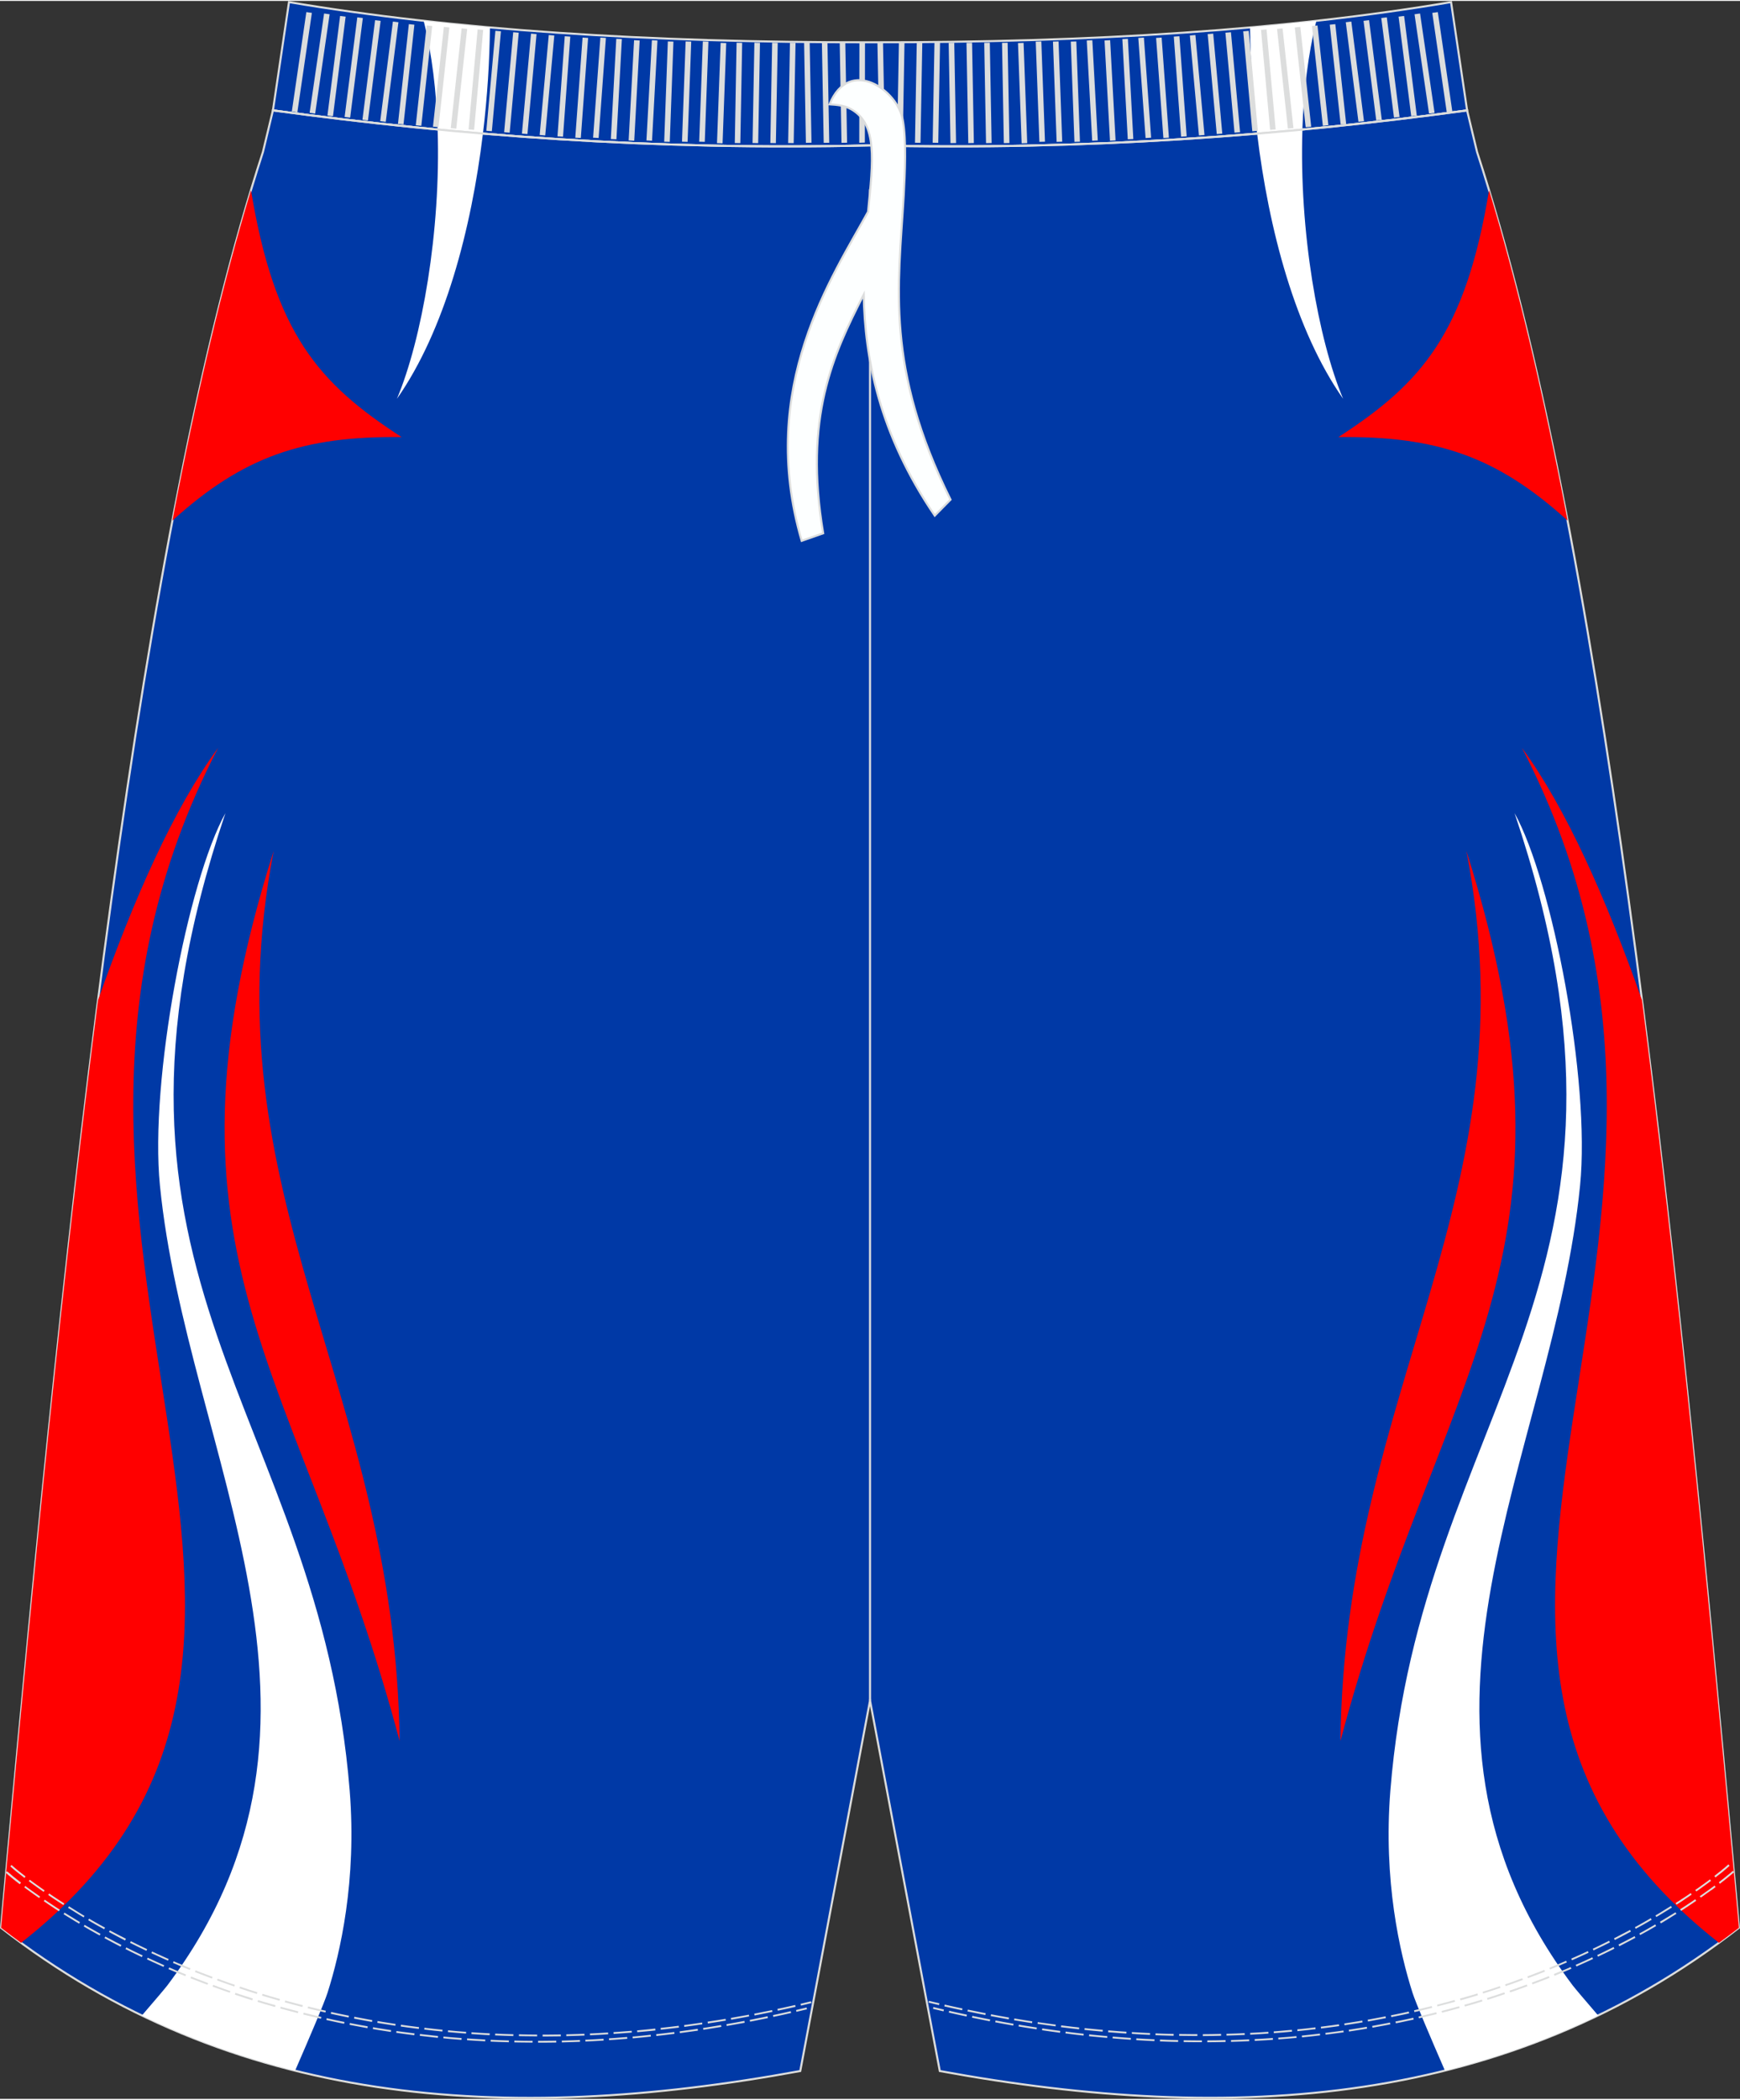 <?xml version="1.0" encoding="utf-8"?>
<!-- Generator: Adobe Illustrator 24.0.1, SVG Export Plug-In . SVG Version: 6.00 Build 0)  -->
<svg version="1.1" id="图层_1" xmlns="http://www.w3.org/2000/svg" xmlns:xlink="http://www.w3.org/1999/xlink" x="0px" y="0px"
	 width="380px" height="458.24px" viewBox="0 0 339.15 408.62" enable-background="new 0 0 339.15 408.62" xml:space="preserve">
<rect x="0" y="0" width="339.15" height="408.62" fill="#333333" stroke="none"/>
<g>
	<path fill="#0039A6" stroke="#DCDDDD" stroke-width="0.4" stroke-miterlimit="22.926" d="M169.58,28.14
		c42.31,0.99,80.41-1.93,116.38-6.82l-3.13-21.09c-31.76,5.38-69.7,7.9-113.25,7.83C126.03,8.13,88.09,5.61,56.33,0.23L53.2,21.32
		C89.17,26.21,127.27,29.13,169.58,28.14z"/>
	<g>
		<path fill="#FFFFFF" d="M82.58,3.88c1.63,6.52,2.48,13.76,2.72,21.18c2.93,0.28,5.87,0.54,8.83,0.79
			c0.87-7.2,1.3-14.24,1.37-20.68C91.11,4.78,86.8,4.35,82.58,3.88z"/>
		<path fill="#FFFFFF" d="M256.58,3.88c-1.63,6.52-2.48,13.76-2.73,21.18c-2.93,0.28-5.87,0.54-8.83,0.79
			c-0.87-7.2-1.3-14.24-1.37-20.68C248.05,4.78,252.36,4.35,256.58,3.88z"/>
	</g>
	<path fill="#0039A6" stroke="#DCDDDD" stroke-width="0.4" stroke-miterlimit="22.926" d="M169.58,28.14
		c42.31,0.99,80.41-1.93,116.38-6.82v0.02l1.78,7.42l0.15,0.62v0.01c24.15,74.1,37.89,201.84,50.22,336.78l0.83,9.11
		c-44.78,34.83-98.29,38.46-155.76,27.91l-13.6-72.15l-13.6,72.15c-57.48,10.57-110.99,6.94-155.77-27.9l0.83-9.11
		C13.38,231.23,27.11,103.49,51.26,29.39v-0.01l0.15-0.62l1.78-7.42v-0.02C89.17,26.21,127.27,29.13,169.58,28.14z"/>
	<path fill="#FFFFFF" d="M43.94,158.19C13.08,249.54,62.22,274.32,68.16,348.6c1.4,17.52-1.85,31.59-4.31,39.32
		c-0.64,2.01-3.51,8.73-6.33,15.2c-10.24-2.55-20.21-6.09-29.86-10.75c2.56-2.97,4.57-5.34,4.97-5.87
		c39.08-51.98,3.78-103.09-1.46-155.8C29.14,210.24,36.6,171.4,43.94,158.19z"/>
	<path fill="#FF0000" d="M42.5,145.5C-7.22,241.28,78.44,319.98,4.11,378.22c-1.31-0.95-2.6-1.93-3.9-2.93l0.83-9.11
		c5.48-59.98,11.24-118.52,18.07-171.57C26.11,174.8,33.88,157.28,42.5,145.5z"/>
	<path fill="#FF0000" d="M53.34,165.56c-25.29,79.87,5.45,101.29,24.55,173.36C77.08,269.85,40.32,232.87,53.34,165.56z"/>
	<path fill="#FFFFFF" d="M85.3,25.05c0.65,19.81-3.05,40.84-7.93,52.44c9.34-13.33,14.51-33.05,16.76-51.65
		C91.17,25.6,88.23,25.33,85.3,25.05z"/>
	<path fill="#FF0000" d="M33.61,101.21c13.8-12.51,25.56-16.48,44.66-16.26C62.01,74.43,53.53,64.71,48.92,36.87
		C43.27,55.52,38.21,77.18,33.61,101.21z"/>
	<path fill="#FFFFFF" d="M295.21,158.19c30.86,91.35-18.28,116.13-24.21,190.41c-1.4,17.52,1.85,31.59,4.31,39.32
		c0.64,2.01,3.51,8.72,6.33,15.2c10.24-2.55,20.21-6.09,29.86-10.75c-2.56-2.97-4.58-5.35-4.97-5.87
		c-39.08-51.98-3.78-103.09,1.45-155.8C310.02,210.24,302.56,171.4,295.21,158.19z"/>
	<path fill="#FF0000" d="M296.66,145.5c49.71,95.78-35.94,174.48,38.39,232.72c1.3-0.95,2.6-1.93,3.89-2.93l-0.83-9.11
		c-5.48-59.98-11.24-118.52-18.07-171.57C313.05,174.8,305.28,157.28,296.66,145.5z"/>
	<path fill="#FF0000" d="M285.82,165.56c25.29,79.86-5.45,101.29-24.55,173.36C262.08,269.85,298.84,232.87,285.82,165.56z"/>
	<path fill="#FFFFFF" d="M253.86,25.05c-0.65,19.81,3.05,40.84,7.93,52.44c-9.34-13.33-14.51-33.05-16.76-51.65
		C247.99,25.6,250.93,25.33,253.86,25.05z"/>
	<path fill="#FF0000" d="M305.54,101.21c-13.8-12.51-25.56-16.48-44.66-16.26c16.27-10.52,24.75-20.24,29.36-48.08
		C295.89,55.52,300.95,77.18,305.54,101.21z"/>
	
		<line fill="none" stroke="#DCDDDD" stroke-width="0.4" stroke-miterlimit="22.926" x1="169.58" y1="331.04" x2="169.58" y2="36.66"/>
	<path fill="#DCDDDD" d="M335.03,366.42l0.14-0.11l0.16-0.12l0.15-0.12l0.15-0.12l0.15-0.11l0.14-0.11l0.13-0.11l0.13-0.1l0.12-0.1
		l0.12-0.1l0.11-0.09l0.11-0.09l0.11-0.09l0.1-0.08l0.1-0.08l0.09-0.07l0.08-0.07l0.08-0.06l0.07-0.06l0.07-0.06l0.06-0.06
		l0.06-0.05l0.05-0.05l0.05-0.04l0.04-0.04l0.04-0.03l0.03-0.03l0.03-0.02l0.02-0.02l0.02-0.02l0.01-0.02h0.01l0,0l0.24,0.27v0.01
		l-0.01,0.01l-0.02,0.02l-0.02,0.02l-0.02,0.02l-0.03,0.02l-0.03,0.03l-0.04,0.03l-0.04,0.04l-0.05,0.04l-0.06,0.05l-0.06,0.05
		l-0.07,0.06l-0.07,0.06l-0.08,0.06l-0.08,0.07l-0.08,0.07l-0.09,0.07l-0.1,0.08l-0.1,0.08l-0.1,0.09l-0.11,0.09l-0.11,0.09
		l-0.12,0.1l-0.13,0.1l-0.13,0.1l-0.14,0.11l-0.14,0.11l-0.15,0.11l-0.15,0.12l-0.15,0.12l-0.16,0.13l-0.14,0.11L335.03,366.42
		L335.03,366.42L335.03,366.42z M181.93,390.73l1.17,0.28l0.88,0.21l-0.08,0.35l-0.88-0.21l-1.17-0.28L181.93,390.73L181.93,390.73
		L181.93,390.73z M185.01,391.46l0.4,0.09l1.15,0.26l1.15,0.25l0.76,0.16l-0.07,0.35l-0.77-0.16l-1.15-0.25l-1.15-0.26l-0.4-0.09
		L185.01,391.46L185.01,391.46L185.01,391.46z M189.52,392.45l0.48,0.1l1.14,0.23l1.13,0.23l0.73,0.14l-0.07,0.35l-0.73-0.14
		l-1.13-0.23l-1.14-0.23l-0.48-0.1L189.52,392.45L189.52,392.45L189.52,392.45z M194.05,393.35l0.48,0.09l1.12,0.21l1.12,0.2
		l0.78,0.14l-0.06,0.35l-0.78-0.14l-1.12-0.2l-1.12-0.21l-0.48-0.09L194.05,393.35L194.05,393.35L194.05,393.35z M198.59,394.16
		l0.4,0.07l1.1,0.18l1.1,0.17l0.9,0.14l-0.05,0.35l-0.9-0.14l-1.1-0.17l-1.11-0.18l-0.4-0.07L198.59,394.16L198.59,394.16
		L198.59,394.16z M203.15,394.89l0.23,0.03l1.09,0.16l1.08,0.15l1.08,0.15l0.03,0.01l-0.04,0.35h-0.03l-1.08-0.15l-1.09-0.15
		l-1.09-0.16l-0.23-0.04L203.15,394.89L203.15,394.89L203.15,394.89z M207.71,395.51l1.06,0.14l1.07,0.13l1.06,0.12l0.33,0.04
		l-0.04,0.35l-0.33-0.04l-1.07-0.12l-1.07-0.13l-1.06-0.14L207.71,395.51L207.71,395.51L207.71,395.51z M212.3,396.05l0.73,0.08
		l1.05,0.1l1.05,0.1l0.7,0.06l-0.03,0.35l-0.71-0.06l-1.05-0.1l-1.05-0.1l-0.73-0.07L212.3,396.05L212.3,396.05L212.3,396.05z
		 M216.89,396.48l0.32,0.03l1.03,0.08l1.03,0.08l1.03,0.07l0.12,0.01l-0.02,0.35l-0.13-0.01l-1.03-0.07l-1.03-0.08l-1.04-0.08
		l-0.32-0.03L216.89,396.48L216.89,396.48L216.89,396.48z M221.49,396.83l0.86,0.05l1.01,0.06l1.01,0.05l0.66,0.03l-0.02,0.35
		l-0.66-0.03l-1.01-0.05l-1.02-0.06l-0.85-0.05L221.49,396.83L221.49,396.83L221.49,396.83z M226.1,397.06l0.28,0.01l1,0.04
		l0.99,0.03l0.99,0.02l0.28,0.01l-0.01,0.36l-0.28-0.01l-0.99-0.02l-1-0.03l-1-0.04l-0.28-0.01L226.1,397.06L226.1,397.06
		L226.1,397.06z M230.71,397.2l0.62,0.01l0.98,0.01l0.98,0.01h0.97h0.01v0.35h-0.01h-0.97l-0.98-0.01l-0.98-0.01l-0.62-0.01V397.2
		L230.71,397.2L230.71,397.2z M235.32,397.23l0.85-0.01l0.96-0.01l0.95-0.02l0.79-0.02l0.01,0.36l-0.79,0.02l-0.96,0.02l-0.96,0.01
		l-0.85,0.01L235.32,397.23L235.32,397.23L235.32,397.23z M239.94,397.16h0.04l0.94-0.03l0.93-0.03l0.93-0.04l0.69-0.03l0.02,0.35
		l-0.7,0.03l-0.93,0.04l-0.94,0.03l-0.94,0.03h-0.04V397.16L239.94,397.16L239.94,397.16z M244.55,396.98l0.09-0.01l0.92-0.05
		l0.91-0.05l0.91-0.06l0.71-0.05l0.02,0.35l-0.71,0.05l-0.91,0.06l-0.92,0.05l-0.92,0.05l-0.09,0.01L244.55,396.98L244.55,396.98
		L244.55,396.98z M249.15,396.69h0.04l0.9-0.07l0.89-0.07l0.89-0.08l0.82-0.08l0.03,0.35l-0.82,0.07l-0.89,0.08l-0.9,0.07l-0.9,0.07
		h-0.04L249.15,396.69L249.15,396.69L249.15,396.69z M253.74,396.29l0.76-0.08l0.87-0.09l0.87-0.1l0.86-0.1l0.17-0.02l0.04,0.35
		l-0.17,0.02l-0.86,0.1l-0.87,0.1l-0.87,0.09l-0.76,0.08L253.74,396.29L253.74,396.29L253.74,396.29z M258.33,395.77l0.49-0.06
		l0.85-0.11l0.85-0.11l0.84-0.12l0.49-0.07l0.05,0.35l-0.49,0.07l-0.84,0.11l-0.85,0.11l-0.85,0.11l-0.49,0.06L258.33,395.77
		L258.33,395.77L258.33,395.77z M262.9,395.15l0.13-0.02l0.83-0.13l0.82-0.13l0.82-0.13l0.81-0.14l0.09-0.02l0.06,0.35l-0.09,0.02
		l-0.82,0.14l-0.82,0.13l-0.82,0.13l-0.83,0.13l-0.13,0.02L262.9,395.15L262.9,395.15L262.9,395.15z M267.45,394.41l0.48-0.09
		l0.8-0.15l0.8-0.15l0.79-0.15l0.61-0.12l0.07,0.35l-0.62,0.12l-0.79,0.15l-0.8,0.15l-0.8,0.15l-0.48,0.08L267.45,394.41
		L267.45,394.41L267.45,394.41z M271.99,393.55l0.7-0.14l0.78-0.16l0.77-0.16l0.77-0.17l0.46-0.1l0.08,0.35l-0.46,0.1l-0.77,0.16
		l-0.77,0.17l-0.77,0.16l-0.7,0.14L271.99,393.55L271.99,393.55L271.99,393.55z M276.5,392.58l0.02-0.01l0.75-0.17l0.75-0.18
		l0.74-0.18l0.74-0.18l0.44-0.11l0.09,0.35l-0.44,0.11l-0.74,0.18l-0.75,0.18l-0.75,0.18l-0.76,0.17l-0.02,0.01L276.5,392.58
		L276.5,392.58L276.5,392.58z M280.98,391.5l0.72-0.19l0.72-0.19l0.72-0.19l0.71-0.2l0.55-0.15l0.1,0.34l-0.55,0.15l-0.71,0.2
		l-0.72,0.19l-0.72,0.19l-0.73,0.19L280.98,391.5L280.98,391.5L280.98,391.5z M285.43,390.29l0.54-0.15l0.7-0.2l0.69-0.21l0.69-0.2
		l0.68-0.21l0.11-0.03l0.1,0.34l-0.11,0.03l-0.68,0.21l-0.69,0.21l-0.69,0.2l-0.7,0.2l-0.54,0.15L285.43,390.29L285.43,390.29
		L285.43,390.29z M289.85,388.97l0.23-0.07l0.67-0.21l0.66-0.21l0.66-0.22l0.65-0.22l0.5-0.17l0.11,0.34l-0.5,0.17l-0.66,0.22
		l-0.66,0.22l-0.67,0.22l-0.67,0.21l-0.23,0.07L289.85,388.97L289.85,388.97L289.85,388.97z M294.23,387.54l0.44-0.15l0.64-0.22
		l0.63-0.23l0.63-0.22l0.63-0.23l0.39-0.14l0.12,0.33l-0.39,0.14l-0.63,0.23l-0.63,0.23l-0.63,0.23l-0.64,0.22l-0.44,0.15
		L294.23,387.54L294.23,387.54L294.23,387.54z M298.58,385.98l0.46-0.17l0.61-0.23l0.6-0.23l0.6-0.23l0.59-0.23l0.46-0.18l0.13,0.33
		l-0.46,0.18l-0.59,0.23l-0.6,0.23l-0.6,0.23l-0.61,0.23l-0.46,0.17L298.58,385.98L298.58,385.98L298.58,385.98z M302.88,384.3
		l0.3-0.13l0.57-0.23l0.57-0.23l0.56-0.23l0.56-0.23L306,383l0.15-0.06l0.14,0.33l-0.15,0.06l-0.56,0.24l-0.56,0.24l-0.57,0.24
		l-0.57,0.23l-0.57,0.24l-0.3,0.13L302.88,384.3L302.88,384.3L302.88,384.3z M307.12,382.51l0.52-0.23l0.54-0.24l0.53-0.24
		l0.53-0.24l0.52-0.24l0.52-0.24l0.08-0.04l0.15,0.32l-0.08,0.04l-0.52,0.24l-0.52,0.24l-0.53,0.24l-0.53,0.24l-0.54,0.24
		l-0.51,0.23L307.12,382.51L307.12,382.51L307.12,382.51z M311.32,380.6l0.48-0.23l0.5-0.24l0.49-0.24l0.49-0.24l0.49-0.24
		l0.48-0.24l0.26-0.13l0.16,0.32l-0.26,0.13l-0.48,0.24l-0.49,0.24l-0.49,0.24l-0.5,0.24l-0.5,0.24l-0.48,0.23L311.32,380.6
		L311.32,380.6L311.32,380.6z M315.46,378.56l0.2-0.1l0.46-0.24l0.46-0.23l0.45-0.23l0.45-0.24l0.44-0.23l0.44-0.23l0.24-0.13
		l0.17,0.31l-0.24,0.13l-0.44,0.23l-0.44,0.24l-0.45,0.23l-0.45,0.24l-0.46,0.24l-0.46,0.24l-0.2,0.1L315.46,378.56L315.46,378.56
		L315.46,378.56z M319.53,376.4l0.11-0.06l0.42-0.23l0.41-0.23l0.41-0.23l0.4-0.23l0.4-0.23l0.4-0.23l0.39-0.23l0.15-0.09l0.18,0.31
		l-0.15,0.09l-0.39,0.23l-0.4,0.23l-0.4,0.23l-0.41,0.23l-0.41,0.23l-0.42,0.23l-0.42,0.23l-0.11,0.06L319.53,376.4L319.53,376.4
		L319.53,376.4z M323.54,374.11l0.08-0.04l0.37-0.22l0.36-0.22l0.36-0.22l0.36-0.21l0.35-0.22l0.35-0.21l0.34-0.21l0.34-0.21
		l0.12-0.07l0.19,0.3l-0.12,0.07l-0.34,0.21l-0.34,0.21l-0.35,0.22l-0.35,0.22l-0.36,0.22l-0.36,0.22l-0.37,0.22l-0.37,0.22
		l-0.08,0.05L323.54,374.11L323.54,374.11L323.54,374.11z M327.47,371.69l0.28-0.18l0.31-0.2l0.31-0.2l0.3-0.2l0.3-0.2l0.29-0.19
		l0.29-0.19l0.28-0.19l0.28-0.19l0.27-0.19l0.04-0.02l0.2,0.3l-0.04,0.02l-0.27,0.19l-0.28,0.19l-0.28,0.19l-0.29,0.19l-0.29,0.2
		l-0.3,0.2l-0.3,0.2l-0.31,0.2l-0.31,0.2l-0.28,0.18L327.47,371.69L327.47,371.69L327.47,371.69z M331.3,369.14l0.14-0.09l0.25-0.17
		l0.24-0.17l0.24-0.17l0.23-0.17l0.23-0.16l0.23-0.16l0.22-0.16l0.22-0.16l0.21-0.15l0.2-0.15l0.2-0.15l0.2-0.15l0.08-0.06
		l0.21,0.29l-0.08,0.06l-0.2,0.15l-0.2,0.15l-0.2,0.15L333.5,368l-0.22,0.16l-0.22,0.16l-0.23,0.16l-0.23,0.16l-0.23,0.17
		l-0.24,0.17l-0.24,0.17l-0.25,0.17l-0.13,0.09L331.3,369.14z"/>
	<path fill="#DCDDDD" d="M334.15,365.2l0.14-0.11l0.16-0.13l0.15-0.12l0.15-0.12l0.14-0.11l0.14-0.11l0.14-0.11l0.13-0.1l0.13-0.1
		l0.12-0.1l0.11-0.1l0.11-0.09l0.1-0.08l0.1-0.08l0.1-0.08l0.09-0.07l0.08-0.07l0.08-0.07l0.07-0.06l0.07-0.06l0.06-0.06l0.06-0.05
		l0.05-0.05l0.05-0.04l0.04-0.04l0.04-0.03l0.03-0.03l0.02-0.02l0.02-0.02l0.02-0.02l0.02-0.01l0.01-0.01l0,0l0.24,0.26l0,0
		l-0.01,0.01l-0.01,0.01l-0.02,0.02l-0.02,0.02l-0.03,0.03l-0.03,0.03l-0.04,0.04l-0.04,0.04l-0.05,0.04l-0.05,0.05l-0.06,0.05
		l-0.06,0.05l-0.07,0.06l-0.07,0.06l-0.08,0.07l-0.08,0.07l-0.09,0.08l-0.1,0.08l-0.1,0.08l-0.11,0.1l-0.11,0.09l-0.11,0.09
		l-0.12,0.1l-0.13,0.1l-0.13,0.1l-0.14,0.11l-0.14,0.11l-0.15,0.11l-0.15,0.12l-0.15,0.12l-0.16,0.13l-0.14,0.11L334.15,365.2
		L334.15,365.2L334.15,365.2z M181.05,389.52l1.17,0.28l0.88,0.2l-0.08,0.35l-0.88-0.21l-1.17-0.28L181.05,389.52L181.05,389.52
		L181.05,389.52z M184.14,390.25l0.4,0.09l1.15,0.26l1.15,0.25l0.76,0.16l-0.07,0.35l-0.77-0.16l-1.15-0.25l-1.15-0.26l-0.4-0.09
		L184.14,390.25L184.14,390.25L184.14,390.25z M188.65,391.23l0.48,0.1l1.14,0.23l1.13,0.23l0.73,0.14l-0.07,0.35l-0.73-0.14
		l-1.14-0.23l-1.14-0.23l-0.48-0.1L188.65,391.23L188.65,391.23L188.65,391.23z M193.17,392.14l0.48,0.09l1.12,0.21l1.12,0.2
		l0.78,0.14l-0.06,0.35l-0.78-0.14l-1.12-0.2l-1.12-0.21l-0.48-0.09L193.17,392.14L193.17,392.14L193.17,392.14z M197.71,392.95
		l0.4,0.07l1.1,0.18l1.1,0.18l0.9,0.14l-0.05,0.35l-0.9-0.14l-1.1-0.18l-1.1-0.18l-0.4-0.07L197.71,392.95L197.71,392.95
		L197.71,392.95z M202.27,393.67l0.23,0.03l1.09,0.15l1.08,0.15l1.08,0.15h0.03l-0.04,0.35l-0.03-0.01l-1.08-0.15l-1.08-0.15
		l-1.09-0.16l-0.23-0.03L202.27,393.67L202.27,393.67L202.27,393.67z M206.84,394.3l1.06,0.13l1.07,0.13l1.06,0.12l0.33,0.04
		l-0.04,0.35l-0.33-0.04l-1.07-0.12l-1.07-0.13l-1.06-0.13L206.84,394.3L206.84,394.3L206.84,394.3z M211.42,394.83l0.73,0.08
		l1.05,0.1l1.05,0.1l0.7,0.06l-0.03,0.35l-0.7-0.06l-1.05-0.1l-1.06-0.1l-0.73-0.08L211.42,394.83L211.42,394.83L211.42,394.83z
		 M216.02,395.27l0.32,0.03l1.04,0.08l1.03,0.08l1.03,0.07l0.12,0.01l-0.02,0.36l-0.13-0.01l-1.03-0.07l-1.03-0.08l-1.04-0.08
		l-0.32-0.02L216.02,395.27L216.02,395.27L216.02,395.27z M220.62,395.61l0.86,0.05l1.02,0.06l1.01,0.05l0.66,0.03l-0.02,0.35
		l-0.66-0.03l-1.01-0.05l-1.02-0.06l-0.85-0.06L220.62,395.61L220.62,395.61L220.62,395.61z M225.23,395.85l0.28,0.02l1,0.04
		l0.99,0.03l0.99,0.02l0.28,0.01l-0.01,0.35h-0.28l-0.99-0.03l-1-0.03l-1-0.04l-0.28-0.01L225.23,395.85L225.23,395.85
		L225.23,395.85z M229.84,395.98l0.62,0.01l0.98,0.01l0.97,0.01h0.97h0.01v0.35h-0.01h-0.97l-0.98-0.01l-0.98-0.01l-0.62-0.01
		L229.84,395.98L229.84,395.98L229.84,395.98z M234.45,396.02l0.85-0.01l0.96-0.01l0.95-0.02l0.79-0.02l0.01,0.36l-0.79,0.02
		l-0.96,0.02l-0.96,0.01l-0.85,0.01L234.45,396.02L234.45,396.02L234.45,396.02z M239.06,395.94h0.04l0.94-0.03l0.94-0.03l0.93-0.04
		l0.69-0.03l0.02,0.35l-0.7,0.03l-0.93,0.04l-0.94,0.03l-0.94,0.03h-0.04L239.06,395.94L239.06,395.94L239.06,395.94z
		 M243.67,395.77l0.09-0.01l0.92-0.05l0.92-0.05l0.91-0.06l0.71-0.05l0.02,0.35l-0.71,0.05l-0.91,0.06l-0.92,0.05l-0.92,0.05
		l-0.09,0.01L243.67,395.77L243.67,395.77L243.67,395.77z M248.27,395.47h0.04l0.9-0.07l0.89-0.08l0.89-0.08l0.82-0.07l0.03,0.35
		l-0.82,0.08l-0.89,0.08l-0.9,0.07l-0.9,0.07l-0.04,0.01L248.27,395.47L248.27,395.47L248.27,395.47z M252.87,395.07l0.76-0.07
		l0.87-0.09l0.87-0.1l0.86-0.1l0.16-0.02l0.04,0.35l-0.17,0.02l-0.87,0.1l-0.87,0.1l-0.88,0.09l-0.76,0.08L252.87,395.07
		L252.87,395.07L252.87,395.07z M257.45,394.56l0.49-0.06l0.85-0.11l0.85-0.11l0.84-0.12l0.49-0.07l0.05,0.35l-0.49,0.07l-0.85,0.12
		l-0.85,0.11l-0.85,0.11l-0.49,0.06L257.45,394.56L257.45,394.56L257.45,394.56z M262.02,393.93l0.13-0.02l0.83-0.13l0.82-0.13
		l0.82-0.13l0.81-0.14l0.09-0.02l0.06,0.35l-0.09,0.02l-0.82,0.14l-0.82,0.13l-0.82,0.13l-0.83,0.13l-0.13,0.02L262.02,393.93
		L262.02,393.93L262.02,393.93z M266.58,393.19l0.48-0.08l0.8-0.15l0.8-0.15l0.79-0.15l0.61-0.12l0.07,0.35l-0.62,0.12l-0.79,0.15
		l-0.8,0.15l-0.8,0.15l-0.48,0.09L266.58,393.19L266.58,393.19L266.58,393.19z M271.11,392.34l0.7-0.14l0.78-0.16l0.77-0.16
		l0.77-0.17l0.46-0.1l0.08,0.35l-0.46,0.1l-0.77,0.17l-0.77,0.16l-0.78,0.16l-0.7,0.14L271.11,392.34L271.11,392.34L271.11,392.34z
		 M275.62,391.37l0.02-0.01l0.75-0.18l0.75-0.17l0.74-0.18l0.74-0.18l0.44-0.11l0.09,0.35l-0.44,0.11l-0.74,0.18l-0.75,0.18
		l-0.75,0.18l-0.76,0.17l-0.02,0.01L275.62,391.37L275.62,391.37L275.62,391.37z M280.1,390.28l0.72-0.19l0.72-0.19l0.72-0.19
		l0.71-0.2l0.55-0.15l0.1,0.34l-0.55,0.15l-0.72,0.19l-0.72,0.19l-0.72,0.19l-0.73,0.19L280.1,390.28L280.1,390.28L280.1,390.28z
		 M284.56,389.08l0.54-0.15l0.7-0.2l0.69-0.2l0.69-0.2l0.68-0.21l0.11-0.03l0.1,0.34l-0.1,0.03l-0.68,0.21l-0.69,0.21l-0.69,0.2
		l-0.7,0.2l-0.54,0.15L284.56,389.08L284.56,389.08L284.56,389.08z M288.98,387.76l0.23-0.07l0.67-0.21l0.66-0.21l0.66-0.22
		l0.65-0.22l0.5-0.17l0.11,0.34l-0.5,0.16l-0.66,0.22l-0.66,0.22l-0.67,0.21l-0.67,0.21l-0.23,0.07L288.98,387.76L288.98,387.76
		L288.98,387.76z M293.36,386.32l0.44-0.15l0.64-0.22l0.63-0.23l0.63-0.23l0.62-0.23l0.39-0.14l0.12,0.33l-0.39,0.14l-0.63,0.23
		l-0.63,0.23l-0.63,0.23l-0.64,0.22l-0.44,0.15L293.36,386.32L293.36,386.32L293.36,386.32z M297.7,384.77l0.46-0.17l0.6-0.23
		l0.6-0.23l0.6-0.23l0.59-0.23l0.46-0.18l0.13,0.33l-0.46,0.18l-0.59,0.23l-0.6,0.23l-0.6,0.23l-0.61,0.23l-0.46,0.17L297.7,384.77
		L297.7,384.77L297.7,384.77z M302,383.09l0.3-0.13l0.57-0.23l0.57-0.23l0.56-0.24l0.56-0.24l0.55-0.24l0.15-0.06l0.14,0.32
		l-0.15,0.06l-0.56,0.24l-0.56,0.24l-0.56,0.24l-0.57,0.23l-0.58,0.24l-0.3,0.12L302,383.09L302,383.09L302,383.09z M306.25,381.3
		l0.52-0.23l0.54-0.24l0.53-0.24l0.53-0.24l0.52-0.24l0.52-0.24l0.08-0.04l0.15,0.32l-0.08,0.04l-0.52,0.24l-0.52,0.24l-0.53,0.24
		l-0.53,0.24l-0.54,0.24l-0.51,0.23L306.25,381.3L306.25,381.3L306.25,381.3z M310.45,379.38l0.48-0.23l0.5-0.24l0.49-0.24
		l0.49-0.24l0.49-0.24l0.48-0.24l0.26-0.13l0.16,0.32l-0.26,0.13l-0.48,0.24l-0.49,0.24l-0.49,0.24l-0.5,0.24l-0.5,0.24l-0.48,0.23
		L310.45,379.38L310.45,379.38L310.45,379.38z M314.58,377.35l0.2-0.1l0.46-0.24l0.46-0.24l0.45-0.24l0.45-0.23l0.44-0.23l0.44-0.23
		l0.24-0.13l0.17,0.32l-0.24,0.13l-0.44,0.23l-0.44,0.24l-0.45,0.23l-0.45,0.24l-0.46,0.23l-0.46,0.24l-0.2,0.1L314.58,377.35
		L314.58,377.35L314.58,377.35z M318.66,375.18l0.11-0.06l0.42-0.23l0.41-0.23l0.41-0.23l0.4-0.23l0.4-0.23l0.4-0.23l0.39-0.23
		l0.15-0.09l0.18,0.31l-0.15,0.09l-0.39,0.23l-0.4,0.23l-0.4,0.23l-0.41,0.23l-0.41,0.23l-0.42,0.23l-0.42,0.23l-0.11,0.06
		L318.66,375.18L318.66,375.18L318.66,375.18z M322.66,372.9l0.08-0.05l0.37-0.22l0.37-0.22l0.36-0.22l0.35-0.22l0.35-0.22
		l0.35-0.21l0.34-0.21l0.34-0.21l0.12-0.08l0.19,0.3l-0.12,0.08l-0.34,0.21l-0.34,0.21l-0.35,0.22l-0.35,0.21l-0.36,0.22l-0.36,0.22
		l-0.36,0.22l-0.37,0.22l-0.08,0.05L322.66,372.9L322.66,372.9L322.66,372.9z M326.59,370.48l0.28-0.18l0.31-0.2l0.31-0.2l0.3-0.2
		l0.3-0.19l0.29-0.19l0.29-0.19l0.28-0.19l0.28-0.19l0.27-0.19l0.04-0.02l0.2,0.29l-0.04,0.02l-0.27,0.19l-0.28,0.19l-0.28,0.19
		l-0.29,0.19l-0.29,0.2l-0.3,0.2l-0.3,0.2l-0.31,0.2l-0.31,0.2l-0.28,0.18L326.59,370.48L326.59,370.48L326.59,370.48z
		 M330.43,367.92l0.14-0.09l0.25-0.17l0.24-0.17l0.24-0.17l0.23-0.17l0.23-0.16l0.22-0.16l0.22-0.16l0.22-0.16l0.21-0.15l0.2-0.15
		l0.2-0.15l0.19-0.14l0.08-0.06l0.21,0.28l-0.08,0.06l-0.2,0.15l-0.2,0.15l-0.2,0.15l-0.21,0.15l-0.22,0.16l-0.22,0.16l-0.23,0.16
		l-0.23,0.17l-0.23,0.17l-0.24,0.17l-0.24,0.17l-0.25,0.17l-0.14,0.09L330.43,367.92z"/>
	<path fill="#DCDDDD" d="M4.11,366.5l-0.14-0.11l-0.16-0.12l-0.15-0.12l-0.15-0.12l-0.15-0.11l-0.14-0.11l-0.13-0.11l-0.13-0.1
		l-0.13-0.1l-0.12-0.1l-0.12-0.09l-0.11-0.09l-0.1-0.09l-0.1-0.08l-0.09-0.08l-0.09-0.08l-0.08-0.07l-0.08-0.07l-0.08-0.06
		l-0.07-0.06l-0.06-0.05l-0.06-0.05l-0.06-0.04l-0.05-0.04l-0.04-0.04l-0.04-0.03l-0.03-0.02l-0.03-0.02l-0.02-0.02l-0.02-0.02
		l-0.01-0.01H1.36l0,0l-0.24,0.27l0,0l0.01,0.01l0.01,0.01l0.02,0.02l0.02,0.02l0.03,0.02l0.03,0.03l0.04,0.04l0.04,0.04l0.05,0.04
		l0.05,0.05l0.06,0.05l0.06,0.06l0.07,0.06l0.07,0.06l0.08,0.07l0.09,0.07l0.09,0.07l0.09,0.08l0.1,0.08l0.1,0.09l0.11,0.09
		l0.11,0.09l0.12,0.1l0.13,0.1l0.13,0.1l0.13,0.11l0.14,0.11l0.15,0.11l0.15,0.12l0.15,0.12l0.16,0.12l0.14,0.11L4.11,366.5
		L4.11,366.5L4.11,366.5z M157.2,390.82l-1.16,0.28l-0.88,0.21l0.08,0.35l0.88-0.21l1.17-0.28L157.2,390.82L157.2,390.82
		L157.2,390.82z M154.12,391.54l-0.4,0.09l-1.15,0.26l-1.15,0.25l-0.76,0.16l0.07,0.35l0.77-0.16l1.15-0.25l1.15-0.26l0.4-0.09
		L154.12,391.54L154.12,391.54L154.12,391.54z M149.61,392.53l-0.48,0.1l-1.14,0.23l-1.13,0.23l-0.73,0.14l0.07,0.35l0.73-0.14
		l1.13-0.23l1.14-0.23l0.48-0.1L149.61,392.53L149.61,392.53L149.61,392.53z M145.09,393.43l-0.48,0.09l-1.12,0.21l-1.12,0.2
		l-0.78,0.14l0.06,0.35l0.78-0.14l1.12-0.2l1.12-0.2l0.48-0.09L145.09,393.43L145.09,393.43L145.09,393.43z M140.54,394.24
		l-0.4,0.07l-1.1,0.18l-1.1,0.18l-0.9,0.14l0.05,0.35l0.91-0.14l1.1-0.18l1.11-0.18l0.4-0.07L140.54,394.24L140.54,394.24
		L140.54,394.24z M135.99,394.97l-0.23,0.03l-1.09,0.16l-1.09,0.15l-1.08,0.15h-0.03l0.05,0.35h0.03l1.08-0.15l1.09-0.15l1.09-0.15
		l0.23-0.04L135.99,394.97L135.99,394.97L135.99,394.97z M131.42,395.6l-1.07,0.13l-1.07,0.13l-1.06,0.12l-0.33,0.04l0.04,0.35
		l0.33-0.04l1.07-0.12l1.07-0.13l1.07-0.13L131.42,395.6L131.42,395.6L131.42,395.6z M126.83,396.13l-0.73,0.08l-1.05,0.11
		l-1.05,0.1l-0.7,0.06l0.03,0.35l0.7-0.06l1.05-0.1l1.05-0.11l0.73-0.08L126.83,396.13L126.83,396.13L126.83,396.13z M122.24,396.57
		l-0.32,0.02l-1.04,0.08l-1.03,0.08l-1.03,0.07l-0.12,0.01l0.02,0.35l0.13-0.01l1.03-0.07l1.03-0.08l1.04-0.08l0.32-0.03
		L122.24,396.57L122.24,396.57L122.24,396.57z M117.64,396.91l-0.86,0.05l-1.02,0.06l-1.01,0.05l-0.66,0.03l0.02,0.35l0.66-0.03
		l1.01-0.05l1.02-0.06l0.86-0.05L117.64,396.91L117.64,396.91L117.64,396.91z M113.04,397.15l-0.28,0.01l-1,0.04l-0.99,0.03
		l-0.99,0.03l-0.28,0.01l0.01,0.35l0.28-0.01l0.99-0.03l1-0.03l1-0.04l0.28-0.01L113.04,397.15L113.04,397.15L113.04,397.15z
		 M108.42,397.28l-0.62,0.01l-0.98,0.01l-0.97,0.01h-0.97l0,0v0.36h0.01h0.97l0.97-0.01l0.98-0.01l0.62-0.01L108.42,397.28
		L108.42,397.28L108.42,397.28z M103.81,397.31h-0.85L102,397.3l-0.95-0.02l-0.79-0.02l-0.01,0.35l0.79,0.02l0.96,0.01l0.96,0.01
		l0.85,0.01V397.31L103.81,397.31L103.81,397.31z M99.2,397.24h-0.04l-0.94-0.03l-0.94-0.03l-0.93-0.04l-0.7-0.03l-0.02,0.35
		l0.7,0.03l0.93,0.04l0.94,0.03l0.94,0.03h0.04L99.2,397.24L99.2,397.24L99.2,397.24z M94.59,397.06H94.5L93.58,397l-0.91-0.05
		l-0.91-0.06l-0.71-0.05l-0.02,0.35l0.71,0.05l0.91,0.06l0.92,0.05l0.92,0.05h0.09L94.59,397.06L94.59,397.06L94.59,397.06z
		 M89.98,396.77h-0.04l-0.9-0.07l-0.89-0.07l-0.89-0.08l-0.82-0.08l-0.03,0.35l0.82,0.08l0.89,0.08l0.89,0.07l0.9,0.07h0.04
		L89.98,396.77L89.98,396.77L89.98,396.77z M85.39,396.37l-0.76-0.08l-0.87-0.1l-0.87-0.09l-0.86-0.1l-0.17-0.02l-0.04,0.35
		l0.17,0.02l0.86,0.1l0.87,0.1l0.87,0.1l0.76,0.08L85.39,396.37L85.39,396.37L85.39,396.37z M80.8,395.86l-0.49-0.06l-0.85-0.11
		l-0.85-0.11l-0.84-0.11l-0.49-0.07l-0.05,0.35l0.49,0.07l0.84,0.12l0.85,0.11l0.85,0.11l0.49,0.06L80.8,395.86L80.8,395.86
		L80.8,395.86z M76.23,395.23l-0.13-0.02l-0.83-0.13l-0.82-0.13l-0.82-0.13l-0.82-0.14l-0.09-0.02l-0.06,0.35l0.09,0.02l0.82,0.14
		l0.82,0.13l0.83,0.13l0.83,0.13l0.13,0.02L76.23,395.23L76.23,395.23L76.23,395.23z M71.68,394.49l-0.48-0.09l-0.8-0.14l-0.8-0.15
		l-0.79-0.15l-0.61-0.12l-0.07,0.35l0.62,0.12l0.79,0.15l0.8,0.15l0.81,0.15l0.48,0.08L71.68,394.49L71.68,394.49L71.68,394.49z
		 M67.15,393.64l-0.69-0.14l-0.78-0.16l-0.77-0.16L64.14,393l-0.46-0.1l-0.08,0.35l0.46,0.1l0.77,0.17l0.77,0.17l0.78,0.16
		l0.69,0.14L67.15,393.64L67.15,393.64L67.15,393.64z M62.64,392.67l-0.02-0.01l-0.76-0.18l-0.75-0.18l-0.74-0.18l-0.74-0.18
		l-0.44-0.11l-0.09,0.35l0.44,0.11l0.74,0.18l0.75,0.18l0.75,0.18l0.76,0.17l0.02,0.01L62.64,392.67L62.64,392.67L62.64,392.67z
		 M58.15,391.58l-0.72-0.19l-0.72-0.19l-0.72-0.19l-0.72-0.19l-0.55-0.15l-0.1,0.34l0.55,0.15l0.72,0.19l0.72,0.19l0.72,0.19
		l0.72,0.19L58.15,391.58L58.15,391.58L58.15,391.58z M53.7,390.37l-0.54-0.15l-0.7-0.2l-0.69-0.2l-0.69-0.2l-0.68-0.21l-0.1-0.03
		l-0.1,0.34l0.1,0.03l0.69,0.21l0.69,0.21l0.69,0.2l0.7,0.2l0.54,0.15L53.7,390.37L53.7,390.37L53.7,390.37z M49.28,389.06
		l-0.23-0.07l-0.67-0.21l-0.67-0.21l-0.66-0.22l-0.66-0.22l-0.5-0.16l-0.11,0.34l0.5,0.17l0.66,0.22l0.66,0.22l0.67,0.22l0.67,0.21
		l0.23,0.07L49.28,389.06L49.28,389.06L49.28,389.06z M44.9,387.62l-0.44-0.15l-0.64-0.22l-0.63-0.23l-0.63-0.23l-0.62-0.23
		l-0.39-0.14l-0.12,0.33l0.39,0.14l0.63,0.23l0.63,0.23l0.63,0.22l0.64,0.22l0.44,0.15L44.9,387.62L44.9,387.62L44.9,387.62z
		 M40.56,386.06l-0.46-0.17l-0.6-0.23l-0.6-0.23l-0.6-0.23l-0.59-0.23l-0.45-0.18l-0.13,0.33l0.46,0.18l0.59,0.23l0.6,0.23l0.6,0.23
		l0.61,0.23l0.46,0.17L40.56,386.06L40.56,386.06L40.56,386.06z M36.26,384.39l-0.31-0.13l-0.57-0.23l-0.57-0.24l-0.56-0.23
		l-0.56-0.24l-0.56-0.24l-0.15-0.06l-0.14,0.33l0.15,0.06l0.56,0.24l0.56,0.24l0.57,0.24l0.57,0.23l0.57,0.23l0.31,0.13
		L36.26,384.39L36.26,384.39L36.26,384.39z M32.01,382.59l-0.51-0.23l-0.53-0.24l-0.53-0.24l-0.53-0.24l-0.52-0.24l-0.52-0.24
		l-0.08-0.04l-0.15,0.32l0.08,0.04l0.52,0.24l0.52,0.24l0.53,0.24l0.53,0.24l0.54,0.24l0.51,0.23L32.01,382.59L32.01,382.59
		L32.01,382.59z M27.81,380.68l-0.48-0.23l-0.5-0.24l-0.5-0.24l-0.49-0.24l-0.48-0.24l-0.48-0.24l-0.26-0.13l-0.16,0.32l0.26,0.13
		l0.48,0.24l0.48,0.24l0.49,0.24l0.5,0.24l0.5,0.24l0.48,0.23L27.81,380.68L27.81,380.68L27.81,380.68z M23.67,378.64l-0.2-0.1
		l-0.46-0.24l-0.46-0.23l-0.45-0.24l-0.45-0.24l-0.44-0.23l-0.44-0.23L20.53,377l-0.17,0.31l0.24,0.13l0.44,0.24l0.44,0.23
		l0.45,0.24l0.45,0.24l0.46,0.24l0.46,0.24l0.2,0.1L23.67,378.64L23.67,378.64L23.67,378.64z M19.6,376.48l-0.11-0.06l-0.42-0.23
		l-0.41-0.23l-0.41-0.23l-0.41-0.23l-0.4-0.23l-0.4-0.23l-0.39-0.23l-0.15-0.09l-0.18,0.31l0.15,0.09l0.39,0.23l0.4,0.23l0.4,0.23
		l0.41,0.23l0.41,0.23l0.41,0.23l0.42,0.23l0.11,0.06L19.6,376.48L19.6,376.48L19.6,376.48z M15.59,374.19l-0.07-0.05l-0.37-0.22
		l-0.36-0.22l-0.36-0.22l-0.35-0.22l-0.35-0.21l-0.35-0.21l-0.34-0.21l-0.34-0.21l-0.12-0.08l-0.19,0.3l0.12,0.08l0.34,0.21
		l0.34,0.21l0.35,0.21l0.35,0.22l0.36,0.22l0.36,0.22l0.37,0.22l0.37,0.22l0.08,0.04L15.59,374.19L15.59,374.19L15.59,374.19z
		 M11.67,371.77l-0.28-0.18l-0.31-0.2l-0.31-0.2l-0.3-0.2l-0.3-0.2l-0.29-0.19l-0.29-0.19l-0.28-0.19l-0.28-0.19l-0.27-0.19
		l-0.03-0.02l-0.2,0.29l0.03,0.02l0.27,0.19l0.28,0.19l0.28,0.19l0.29,0.19l0.29,0.2l0.3,0.2l0.3,0.2l0.31,0.2l0.31,0.2l0.28,0.18
		L11.67,371.77L11.67,371.77L11.67,371.77z M7.83,369.22l-0.14-0.09l-0.25-0.18l-0.24-0.17l-0.24-0.17l-0.24-0.17l-0.23-0.16
		l-0.23-0.16l-0.22-0.16l-0.22-0.16l-0.21-0.15L5.4,367.5l-0.2-0.15l-0.19-0.15l-0.07-0.06l-0.21,0.28l0.08,0.06l0.2,0.15l0.2,0.15
		l0.21,0.15l0.21,0.15l0.22,0.16l0.22,0.16l0.23,0.16l0.23,0.17l0.24,0.17L7,369.06l0.24,0.17l0.25,0.17l0.14,0.09L7.83,369.22z"/>
	<path fill="#DCDDDD" d="M4.98,365.29l-0.14-0.11l-0.16-0.12l-0.15-0.12l-0.15-0.12l-0.15-0.11l-0.14-0.11l-0.13-0.11l-0.13-0.1
		l-0.13-0.1l-0.12-0.1l-0.12-0.09l-0.11-0.09l-0.1-0.09l-0.1-0.08l-0.09-0.08l-0.09-0.07l-0.08-0.07l-0.08-0.07l-0.07-0.06
		l-0.07-0.06l-0.06-0.05l-0.06-0.05l-0.05-0.05l-0.05-0.04l-0.04-0.04l-0.04-0.03l-0.03-0.03l-0.03-0.02l-0.02-0.02l-0.02-0.02
		l-0.01-0.01l-0.01-0.01l0,0l-0.24,0.27l0,0l0.01,0.01l0.01,0.01l0.02,0.02l0.02,0.02l0.03,0.02l0.03,0.03l0.04,0.03l0.04,0.04
		l0.05,0.04l0.05,0.05l0.06,0.05l0.06,0.06l0.07,0.06l0.07,0.06l0.08,0.07l0.08,0.07l0.09,0.07l0.09,0.08l0.1,0.08l0.11,0.09
		l0.11,0.09l0.12,0.09l0.12,0.1l0.13,0.1l0.13,0.1l0.14,0.11l0.14,0.11l0.15,0.11l0.15,0.12l0.16,0.12l0.16,0.13l0.14,0.11
		L4.98,365.29L4.98,365.29L4.98,365.29z M158.08,389.61l-1.16,0.28l-0.88,0.21l0.08,0.35l0.88-0.21l1.17-0.28L158.08,389.61
		L158.08,389.61L158.08,389.61z M154.99,390.33l-0.4,0.09l-1.15,0.26l-1.15,0.25l-0.76,0.16l0.07,0.35l0.77-0.16l1.15-0.25
		l1.16-0.26l0.4-0.09L154.99,390.33L154.99,390.33L154.99,390.33z M150.49,391.32l-0.48,0.1l-1.14,0.23l-1.13,0.23l-0.73,0.14
		l0.07,0.35l0.73-0.14l1.13-0.23l1.14-0.23l0.48-0.1L150.49,391.32L150.49,391.32L150.49,391.32z M145.96,392.22l-0.48,0.09
		l-1.12,0.2l-1.12,0.2l-0.78,0.14l0.06,0.35l0.78-0.14l1.12-0.2l1.12-0.21l0.48-0.09L145.96,392.22L145.96,392.22L145.96,392.22z
		 M141.42,393.03l-0.4,0.06l-1.1,0.18l-1.1,0.17l-0.9,0.14l0.05,0.35l0.91-0.14l1.1-0.17l1.1-0.18l0.4-0.07L141.42,393.03
		L141.42,393.03L141.42,393.03z M136.86,393.75l-0.23,0.03l-1.09,0.16l-1.09,0.15l-1.08,0.15h-0.03l0.04,0.35h0.03l1.08-0.15
		l1.08-0.15l1.09-0.16l0.23-0.03L136.86,393.75L136.86,393.75L136.86,393.75z M132.29,394.38l-1.07,0.13l-1.07,0.13l-1.06,0.12
		l-0.33,0.04l0.04,0.35l0.33-0.04l1.07-0.12l1.07-0.13l1.07-0.13L132.29,394.38L132.29,394.38L132.29,394.38z M127.71,394.92
		l-0.73,0.08l-1.05,0.11l-1.05,0.1l-0.7,0.07l0.03,0.35l0.7-0.06l1.05-0.1l1.06-0.1l0.73-0.08L127.71,394.92L127.71,394.92
		L127.71,394.92z M123.12,395.36l-0.32,0.02l-1.04,0.08l-1.03,0.08l-1.03,0.07l-0.12,0.01l0.02,0.35l0.13-0.01l1.03-0.07l1.03-0.08
		l1.04-0.08l0.32-0.03L123.12,395.36L123.12,395.36L123.12,395.36z M118.52,395.69l-0.85,0.05l-1.02,0.06l-1.01,0.05l-0.66,0.03
		l0.02,0.35l0.66-0.03l1.01-0.05l1.02-0.06l0.86-0.06L118.52,395.69L118.52,395.69L118.52,395.69z M113.91,395.93l-0.28,0.01
		l-1,0.04l-0.99,0.03l-0.99,0.03l-0.28,0.01l0.01,0.35l0.28-0.01l0.99-0.03l1-0.03l1-0.04l0.28-0.01L113.91,395.93L113.91,395.93
		L113.91,395.93z M109.3,396.07l-0.62,0.01l-0.98,0.01l-0.97,0.01h-0.97l0,0v0.36h0.01h0.97l0.98-0.01l0.98-0.01l0.62-0.01
		L109.3,396.07L109.3,396.07L109.3,396.07z M104.69,396.1l-0.85-0.01l-0.96-0.01l-0.95-0.02l-0.78-0.02l-0.01,0.35l0.79,0.02
		l0.96,0.01l0.96,0.01l0.85,0.01L104.69,396.1L104.69,396.1L104.69,396.1z M100.07,396.03h-0.04L99.09,396l-0.94-0.03l-0.93-0.04
		l-0.7-0.03l-0.02,0.35l0.7,0.03l0.93,0.04l0.94,0.03l0.94,0.03h0.04L100.07,396.03L100.07,396.03L100.07,396.03z M95.46,395.85
		h-0.09l-0.92-0.05l-0.92-0.05l-0.91-0.06l-0.71-0.05l-0.03,0.35l0.71,0.05l0.91,0.06l0.92,0.06l0.92,0.05l0.09,0.01L95.46,395.85
		L95.46,395.85L95.46,395.85z M90.86,395.56h-0.03l-0.9-0.07l-0.89-0.07l-0.89-0.08l-0.82-0.08l-0.03,0.35l0.82,0.07l0.89,0.08
		l0.89,0.07l0.9,0.07h0.04L90.86,395.56L90.86,395.56L90.86,395.56z M86.26,395.15l-0.76-0.08l-0.87-0.09l-0.87-0.1l-0.86-0.1
		l-0.17-0.02l-0.04,0.35l0.17,0.02l0.86,0.1l0.87,0.1l0.87,0.09l0.76,0.08L86.26,395.15L86.26,395.15L86.26,395.15z M81.68,394.64
		l-0.49-0.06l-0.85-0.11l-0.85-0.11l-0.84-0.12l-0.49-0.07l-0.05,0.35l0.49,0.07l0.84,0.12l0.85,0.11l0.85,0.11l0.49,0.06
		L81.68,394.64L81.68,394.64L81.68,394.64z M77.11,394.02L76.98,394l-0.83-0.13l-0.82-0.13l-0.82-0.13l-0.82-0.14l-0.09-0.02
		l-0.06,0.35l0.09,0.02l0.82,0.14l0.82,0.13l0.83,0.13l0.83,0.13l0.13,0.02L77.11,394.02L77.11,394.02L77.11,394.02z M72.56,393.27
		l-0.48-0.08l-0.81-0.15l-0.8-0.15l-0.79-0.15l-0.61-0.12L69,392.98l0.62,0.12l0.8,0.15l0.8,0.15l0.81,0.15l0.48,0.08L72.56,393.27
		L72.56,393.27L72.56,393.27z M68.02,392.42l-0.69-0.14l-0.78-0.16l-0.77-0.16l-0.77-0.17l-0.46-0.1l-0.08,0.35l0.46,0.1l0.77,0.17
		l0.77,0.16l0.78,0.16l0.69,0.14L68.02,392.42L68.02,392.42L68.02,392.42z M63.51,391.45l-0.02-0.01l-0.76-0.17l-0.75-0.18
		l-0.74-0.18l-0.74-0.18l-0.44-0.11l-0.09,0.35l0.44,0.11l0.74,0.18l0.75,0.18l0.75,0.18l0.76,0.17l0.02,0.01L63.51,391.45
		L63.51,391.45L63.51,391.45z M59.03,390.37l-0.72-0.19l-0.72-0.19l-0.72-0.19l-0.72-0.19l-0.55-0.15l-0.1,0.34l0.55,0.15l0.72,0.2
		l0.72,0.19l0.72,0.19l0.72,0.19L59.03,390.37L59.03,390.37L59.03,390.37z M54.58,389.16l-0.54-0.15l-0.7-0.2l-0.69-0.2l-0.69-0.21
		l-0.69-0.21l-0.1-0.03l-0.1,0.34l0.1,0.03l0.68,0.21l0.69,0.2l0.69,0.2l0.69,0.2l0.54,0.16L54.58,389.16L54.58,389.16L54.58,389.16
		z M50.16,387.84l-0.23-0.07l-0.67-0.21l-0.66-0.21l-0.66-0.22l-0.66-0.22l-0.49-0.17l-0.11,0.34l0.5,0.17l0.66,0.22l0.66,0.22
		l0.67,0.21l0.67,0.21l0.23,0.07L50.16,387.84L50.16,387.84L50.16,387.84z M45.77,386.4l-0.44-0.15l-0.64-0.22l-0.63-0.22
		l-0.63-0.23l-0.62-0.23l-0.38-0.14l-0.12,0.33l0.39,0.14l0.63,0.23l0.63,0.22l0.63,0.23l0.64,0.22l0.44,0.15L45.77,386.4
		L45.77,386.4L45.77,386.4z M41.43,384.85l-0.46-0.17l-0.6-0.23l-0.6-0.23l-0.6-0.23l-0.59-0.23l-0.46-0.18l-0.13,0.33l0.46,0.18
		l0.59,0.23l0.6,0.23l0.6,0.23l0.61,0.23l0.46,0.17L41.43,384.85L41.43,384.85L41.43,384.85z M37.13,383.17l-0.31-0.12l-0.57-0.23
		l-0.57-0.24l-0.56-0.23l-0.56-0.23L34,381.88l-0.15-0.07l-0.14,0.33l0.15,0.06l0.56,0.24l0.56,0.24l0.56,0.23l0.57,0.24l0.57,0.23
		L37,383.5L37.13,383.17L37.13,383.17L37.13,383.17z M32.88,381.38l-0.51-0.23l-0.54-0.24l-0.53-0.24l-0.53-0.24l-0.52-0.24
		l-0.52-0.24l-0.08-0.04l-0.15,0.32l0.08,0.04l0.52,0.24l0.52,0.24l0.53,0.24l0.53,0.24l0.54,0.24l0.52,0.23L32.88,381.38
		L32.88,381.38L32.88,381.38z M28.69,379.46l-0.48-0.23l-0.5-0.24l-0.5-0.24l-0.49-0.24l-0.48-0.24l-0.48-0.24l-0.26-0.13
		l-0.16,0.32l0.26,0.13l0.48,0.24l0.48,0.24l0.49,0.24l0.5,0.24l0.5,0.24l0.48,0.23L28.69,379.46L28.69,379.46L28.69,379.46z
		 M24.55,377.43l-0.2-0.1l-0.46-0.24l-0.46-0.23l-0.45-0.23l-0.45-0.24l-0.44-0.23l-0.44-0.23l-0.24-0.13l-0.17,0.31l0.24,0.13
		l0.44,0.24l0.44,0.23l0.45,0.24l0.45,0.24l0.46,0.24l0.46,0.24l0.2,0.1L24.55,377.43L24.55,377.43L24.55,377.43z M20.48,375.27
		l-0.11-0.06l-0.42-0.23l-0.42-0.23l-0.41-0.23l-0.41-0.23l-0.4-0.23l-0.4-0.23l-0.39-0.23l-0.15-0.09l-0.18,0.31l0.15,0.09
		l0.39,0.23l0.4,0.23l0.4,0.23l0.41,0.23l0.41,0.23l0.42,0.23l0.42,0.23l0.11,0.06L20.48,375.27L20.48,375.27L20.48,375.27z
		 M16.47,372.98l-0.08-0.05l-0.37-0.22l-0.36-0.22l-0.36-0.22l-0.35-0.22l-0.35-0.22l-0.35-0.22l-0.34-0.21l-0.34-0.21l-0.12-0.08
		l-0.19,0.3l0.12,0.07l0.34,0.21l0.34,0.21l0.35,0.22l0.35,0.22l0.36,0.22l0.36,0.22l0.37,0.22l0.37,0.22l0.08,0.05L16.47,372.98
		L16.47,372.98L16.47,372.98z M12.54,370.56l-0.28-0.18l-0.31-0.2l-0.31-0.2l-0.31-0.2l-0.3-0.2l-0.29-0.19l-0.29-0.19l-0.28-0.19
		l-0.28-0.19l-0.27-0.19l-0.03-0.02l-0.2,0.3l0.04,0.02l0.27,0.19l0.28,0.19l0.28,0.19l0.29,0.19l0.29,0.19l0.3,0.2l0.31,0.2
		l0.31,0.2l0.31,0.2l0.28,0.18L12.54,370.56L12.54,370.56L12.54,370.56z M8.7,368.01l-0.14-0.1l-0.25-0.17l-0.24-0.17l-0.24-0.17
		l-0.23-0.17l-0.23-0.16l-0.23-0.16l-0.22-0.16l-0.22-0.16l-0.21-0.15l-0.2-0.15l-0.2-0.15l-0.2-0.15l-0.08-0.06l-0.21,0.28
		l0.08,0.06l0.2,0.15l0.2,0.15l0.21,0.15l0.21,0.15l0.22,0.16l0.22,0.16l0.22,0.16l0.23,0.16l0.24,0.17l0.24,0.17l0.25,0.18
		l0.25,0.17l0.14,0.09L8.7,368.01z"/>
	<g>
		<path fill="#DCDDDD" d="M56.88,21.53l2.83-19.35l1.08,0.15l-2.83,19.35L56.88,21.53L56.88,21.53L56.88,21.53z M60.35,21.8
			L60.35,21.8l1.08,0.15L64.25,2.6l-1.08-0.15L60.35,21.8L60.35,21.8L60.35,21.8z M63.82,22.33L63.82,22.33l2.47-19.4l1.08,0.13
			l-2.47,19.4L63.82,22.33L63.82,22.33L63.82,22.33z M67.17,22.6L67.17,22.6l1.08,0.13l2.47-19.4L69.64,3.2L67.17,22.6L67.17,22.6
			L67.17,22.6z M70.64,23.15L70.64,23.15l2.47-19.4l1.08,0.13l-2.47,19.4L70.64,23.15L70.64,23.15L70.64,23.15z M74.11,23.42
			L74.11,23.42l1.08,0.13l2.47-19.4l-1.08-0.13L74.11,23.42L74.11,23.42L74.11,23.42z M77.57,23.95L77.57,23.95l2.12-19.43
			l1.08,0.11l-2.12,19.43L77.57,23.95L77.57,23.95L77.57,23.95z M81.04,24.22L81.04,24.22l2.12-19.44l1.08,0.11l-2.12,19.44
			L81.04,24.22L81.04,24.22L81.04,24.22z M84.39,24.49L84.39,24.49l2.12-19.43l1.08,0.11L85.47,24.6L84.39,24.49L84.39,24.49
			L84.39,24.49z M87.86,24.77L87.86,24.77l2.12-19.43l1.08,0.11l-2.13,19.43L87.86,24.77L87.86,24.77L87.86,24.77z M91.33,25.02
			L91.33,25.02L93.1,5.55l1.08,0.09l-1.77,19.47L91.33,25.02L91.33,25.02L91.33,25.02z M94.79,25.29L94.79,25.29l1.77-19.47
			l1.08,0.09l-1.77,19.47L94.79,25.29L94.79,25.29L94.79,25.29z M98.26,25.57L98.26,25.57l1.77-19.47l1.08,0.09l-1.77,19.47
			L98.26,25.57L98.26,25.57L98.26,25.57z M101.73,25.84L101.73,25.84l1.77-19.47l1.08,0.09l-1.77,19.47L101.73,25.84L101.73,25.84
			L101.73,25.84z M105.19,26.11L105.19,26.11l1.77-19.47l1.08,0.09l-1.77,19.47L105.19,26.11L105.19,26.11L105.19,26.11z
			 M108.66,26.37L108.66,26.37l1.42-19.49l1.08,0.07l-1.42,19.49L108.66,26.37L108.66,26.37L108.66,26.37z M112.13,26.64
			L112.13,26.64l1.42-19.5l1.08,0.07l-1.42,19.49L112.13,26.64L112.13,26.64L112.13,26.64z M115.6,26.64L115.6,26.64l1.42-19.5
			l1.08,0.07l-1.42,19.49L115.6,26.64L115.6,26.64L115.6,26.64z M119.06,26.9L119.06,26.9l1.06-19.52l1.09,0.05l-1.06,19.52
			L119.06,26.9L119.06,26.9L119.06,26.9z M122.53,27.17L122.53,27.17l1.06-19.52l1.09,0.06l-1.06,19.52L122.53,27.17L122.53,27.17
			L122.53,27.17z M126,27.17L126,27.17l1.06-19.52l1.09,0.06l-1.06,19.52L126,27.17L126,27.17L126,27.17z M129.46,27.42
			L129.46,27.42l0.71-19.53l1.09,0.03l-0.71,19.53L129.46,27.42L129.46,27.42L129.46,27.42z M132.93,27.42L132.93,27.42l0.71-19.53
			l1.09,0.03l-0.71,19.53L132.93,27.42L132.93,27.42L132.93,27.42z M136.28,27.42L136.28,27.42l0.71-19.53l1.09,0.03l-0.71,19.53
			L136.28,27.42L136.28,27.42L136.28,27.42z M139.75,27.7L139.75,27.7l0.71-19.53l1.09,0.04l-0.71,19.53L139.75,27.7L139.75,27.7
			L139.75,27.7z M143.22,27.68L143.22,27.68l0.35-19.54l1.09,0.02L144.3,27.7L143.22,27.68L143.22,27.68L143.22,27.68z
			 M146.68,27.68L146.68,27.68l0.36-19.54l1.09,0.02l-0.35,19.54L146.68,27.68L146.68,27.68L146.68,27.68z M150.15,27.68
			L150.15,27.68l0.35-19.54l1.09,0.02l-0.36,19.54L150.15,27.68L150.15,27.68L150.15,27.68z M153.62,27.68L153.62,27.68l0.35-19.54
			l1.09,0.02L154.7,27.7L153.62,27.68L153.62,27.68L153.62,27.68z M157.08,27.64L157.08,27.64L156.73,8.1l1.09-0.02l0.35,19.54
			L157.08,27.64L157.08,27.64L157.08,27.64z M160.55,27.64L160.55,27.64L160.2,8.11l1.08-0.02l0.35,19.54L160.55,27.64L160.55,27.64
			L160.55,27.64z M164.02,27.64L164.02,27.64L163.67,8.1l1.09-0.02l0.35,19.54L164.02,27.64L164.02,27.64L164.02,27.64z
			 M167.48,27.63L167.48,27.63l0.03-19.53l1.09-0.04l-0.03,19.53L167.48,27.63z"/>
		<path fill="#DCDDDD" d="M283.08,21.53l-2.83-19.35l-1.08,0.15l2.82,19.35L283.08,21.53L283.08,21.53L283.08,21.53z M279.62,21.8
			L279.62,21.8l-1.08,0.15L275.71,2.6l1.08-0.15L279.62,21.8L279.62,21.8L279.62,21.8z M276.15,22.33L276.15,22.33l-2.47-19.4
			l-1.08,0.13l2.47,19.4L276.15,22.33L276.15,22.33L276.15,22.33z M272.79,22.6L272.79,22.6l-1.08,0.13l-2.48-19.4l1.08-0.13
			L272.79,22.6L272.79,22.6L272.79,22.6z M269.33,23.15L269.33,23.15l-2.48-19.4l-1.08,0.13l2.48,19.4L269.33,23.15L269.33,23.15
			L269.33,23.15z M265.86,23.42L265.86,23.42l-1.08,0.13l-2.47-19.4l1.08-0.13L265.86,23.42L265.86,23.42L265.86,23.42z
			 M262.39,23.95L262.39,23.95l-2.12-19.43l-1.08,0.11l2.12,19.43L262.39,23.95L262.39,23.95L262.39,23.95z M258.92,24.22
			L258.92,24.22L256.8,4.78l-1.08,0.11l2.12,19.44L258.92,24.22L258.92,24.22L258.92,24.22z M255.57,24.49L255.57,24.49l-2.12-19.43
			l-1.08,0.11l2.12,19.43L255.57,24.49L255.57,24.49L255.57,24.49z M252.11,24.77L252.11,24.77l-2.12-19.43l-1.08,0.11l2.12,19.43
			L252.11,24.77L252.11,24.77L252.11,24.77z M248.64,25.02L248.64,25.02l-1.77-19.47l-1.08,0.09l1.77,19.47L248.64,25.02
			L248.64,25.02L248.64,25.02z M245.17,25.29L245.17,25.29L243.4,5.83l-1.08,0.09l1.77,19.47L245.17,25.29L245.17,25.29
			L245.17,25.29z M241.71,25.57L241.71,25.57L239.93,6.1l-1.08,0.09l1.77,19.47L241.71,25.57L241.71,25.57L241.71,25.57z
			 M238.24,25.84L238.24,25.84l-1.77-19.47l-1.08,0.09l1.77,19.47L238.24,25.84L238.24,25.84L238.24,25.84z M234.77,26.11
			L234.77,26.11L233,6.64l-1.08,0.09l1.77,19.47L234.77,26.11L234.77,26.11L234.77,26.11z M231.3,26.37L231.3,26.37l-1.42-19.49
			l-1.09,0.07l1.42,19.49L231.3,26.37L231.3,26.37L231.3,26.37z M227.84,26.64L227.84,26.64l-1.42-19.5l-1.08,0.07l1.42,19.49
			L227.84,26.64L227.84,26.64L227.84,26.64z M224.37,26.64L224.37,26.64l-1.41-19.5l-1.09,0.08l1.42,19.49L224.37,26.64
			L224.37,26.64L224.37,26.64z M220.9,26.9L220.9,26.9l-1.06-19.52l-1.08,0.06l1.06,19.51L220.9,26.9L220.9,26.9L220.9,26.9z
			 M217.44,27.17L217.44,27.17l-1.06-19.52l-1.09,0.06l1.06,19.52L217.44,27.17L217.44,27.17L217.44,27.17z M213.97,27.17
			L213.97,27.17l-1.06-19.52l-1.09,0.06l1.06,19.52L213.97,27.17L213.97,27.17L213.97,27.17z M210.5,27.42L210.5,27.42l-0.71-19.53
			l-1.08,0.03l0.71,19.53L210.5,27.42L210.5,27.42L210.5,27.42z M207.04,27.42L207.04,27.42l-0.71-19.53l-1.09,0.03l0.71,19.53
			L207.04,27.42L207.04,27.42L207.04,27.42z M203.68,27.42L203.68,27.42l-0.71-19.53l-1.09,0.03l0.71,19.53L203.68,27.42
			L203.68,27.42L203.68,27.42z M200.22,27.7L200.22,27.7l-0.71-19.53l-1.09,0.04l0.71,19.53L200.22,27.7L200.22,27.7L200.22,27.7z
			 M196.75,27.68L196.75,27.68L196.4,8.14l-1.09,0.02l0.35,19.54L196.75,27.68L196.75,27.68L196.75,27.68z M193.28,27.68
			L193.28,27.68l-0.35-19.54l-1.09,0.02l0.35,19.54L193.28,27.68L193.28,27.68L193.28,27.68z M189.82,27.68L189.82,27.68
			l-0.35-19.54l-1.09,0.02l0.35,19.54L189.82,27.68L189.82,27.68L189.82,27.68z M186.35,27.68L186.35,27.68L186,8.14l-1.09,0.02
			l0.35,19.54L186.35,27.68L186.35,27.68L186.35,27.68z M182.88,27.64L182.88,27.64l0.35-19.54l-1.09-0.02l-0.35,19.54L182.88,27.64
			L182.88,27.64L182.88,27.64z M179.42,27.64L179.42,27.64l0.35-19.54l-1.08-0.02l-0.35,19.54L179.42,27.64L179.42,27.64
			L179.42,27.64z M175.95,27.64L175.95,27.64L176.3,8.1l-1.09-0.02l-0.35,19.54L175.95,27.64L175.95,27.64L175.95,27.64z
			 M172.48,27.63L172.48,27.63L172.11,8.1l-1.09-0.04l0.38,19.53L172.48,27.63z"/>
	</g>
	<path fill="none" stroke="#DCDDDD" stroke-width="0.4" stroke-miterlimit="22.926" d="M53.19,21.32
		c35.97,4.89,74.08,7.81,116.39,6.82c42.31,0.99,80.38-1.91,116.35-6.8h0.04"/>
	<path fill="#FDFFFF" stroke="#DCDDDD" stroke-width="0.4" stroke-miterlimit="22.926" d="M161.69,20.14
		c1.42,0.09,2.91,0.2,4.26,0.98c5.09,2.91,4.23,9.94,3.25,19.94c-6.83,12.51-21.73,34.06-12.94,64.1l4.19-1.47
		c-3.79-22.51,1.85-34.66,7.9-46.49c0.21,12.36,2.98,27.07,13.85,43.05l3.07-3.12c-12.74-25.75-10.17-41.51-9.13-59.07
		c0.25-4.58,0.55-10.9-0.16-14.77C175.14,17.45,165.55,10.69,161.69,20.14z"/>
</g>
</svg>
